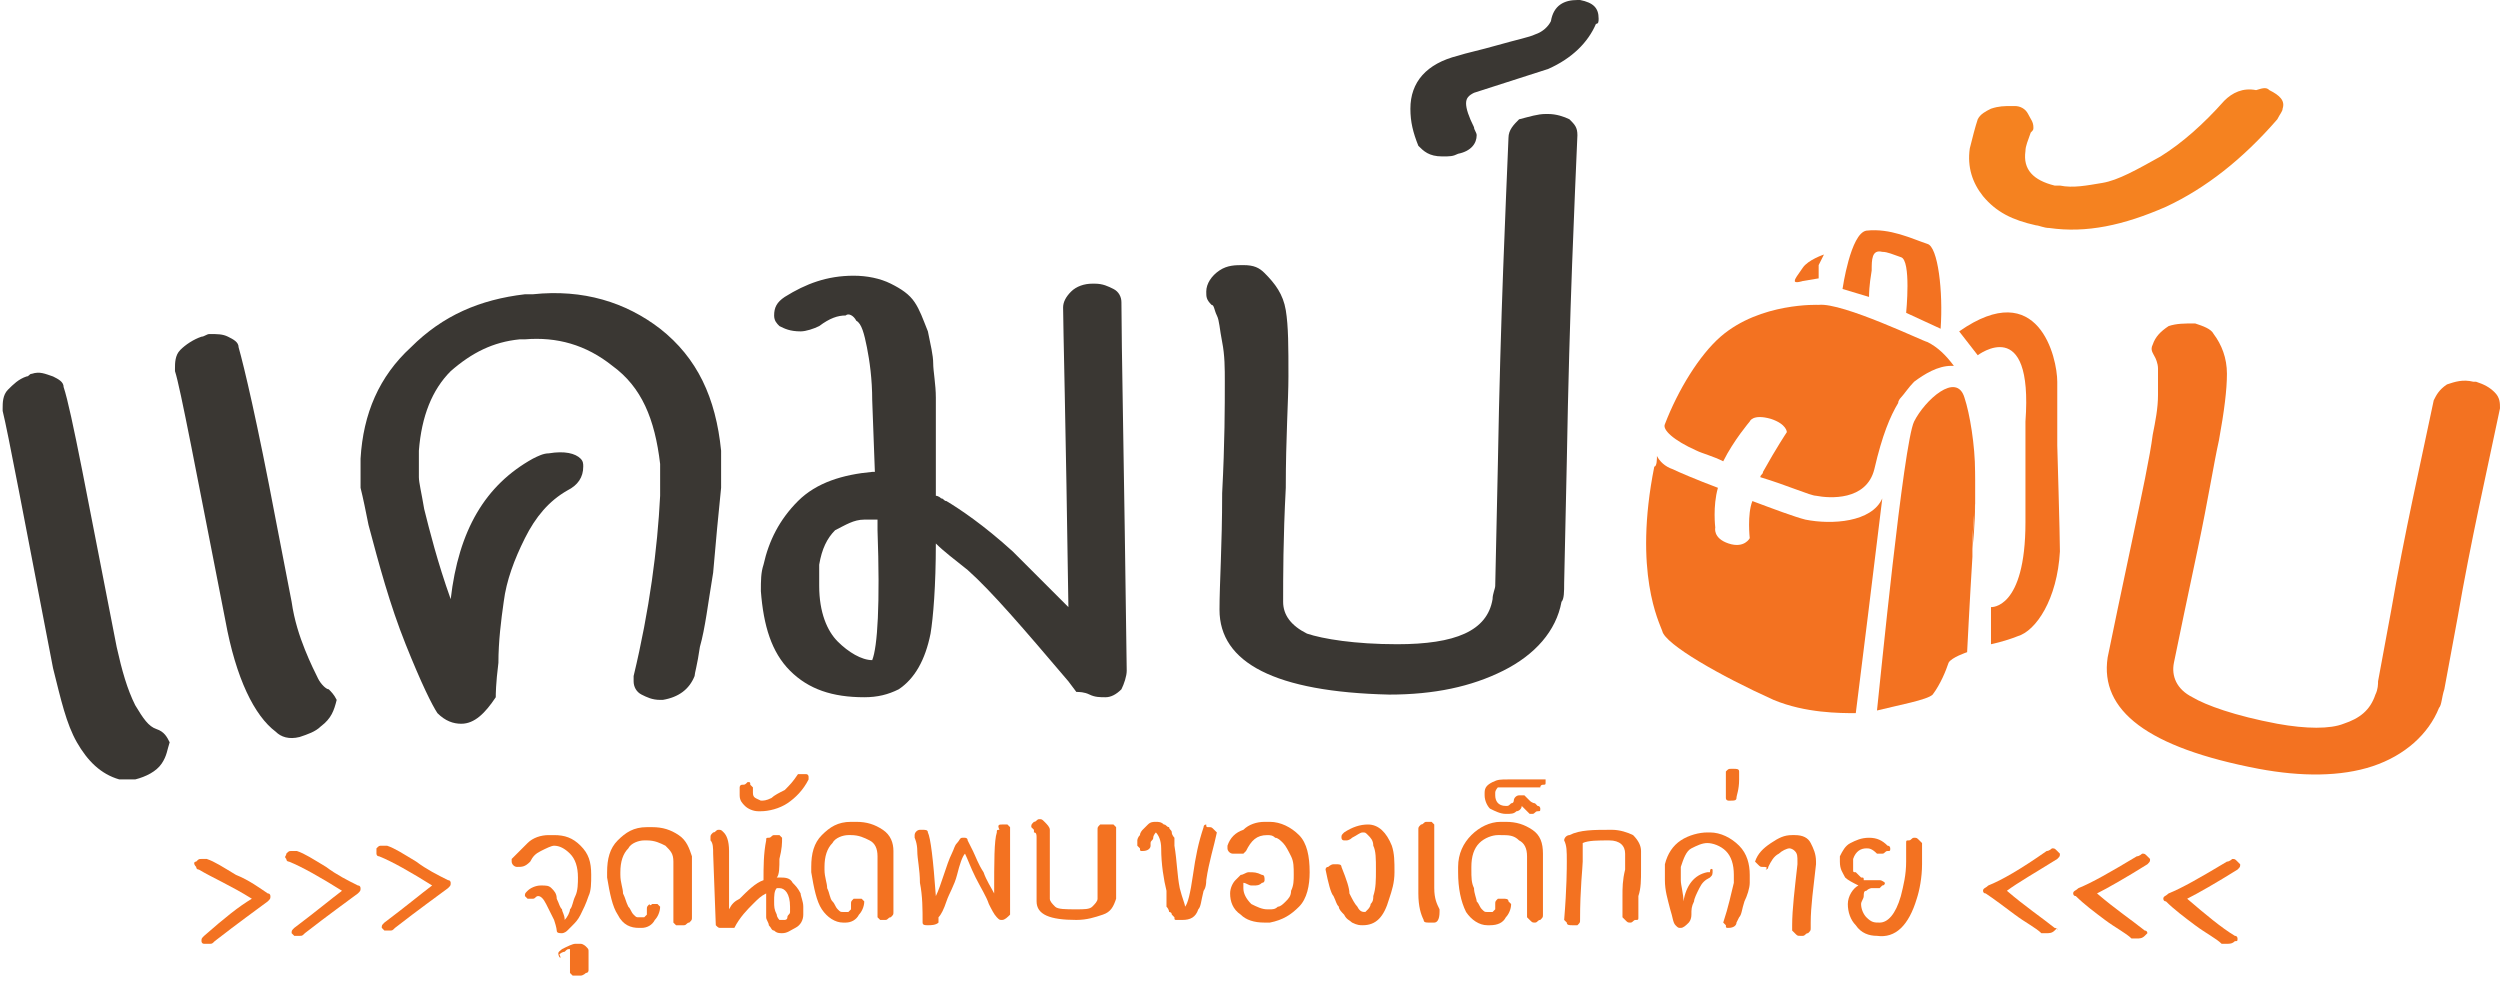 <?xml version="1.0" encoding="utf-8"?>
<!-- Generator: Adobe Illustrator 19.0.0, SVG Export Plug-In . SVG Version: 6.00 Build 0)  -->
<svg version="1.0" id="Layer_1" xmlns="http://www.w3.org/2000/svg" xmlns:xlink="http://www.w3.org/1999/xlink" x="0px" y="0px"
	 viewBox="0 0 94.3 37" style="enable-background:new 0 0 94.3 37;" xml:space="preserve">
<style type="text/css">
	.st0{fill:#3A3733;}
	.st1{fill:#F58220;}
	.st2{fill:#F37221;}
</style>
<g id="XMLID_2_">
	<g id="XMLID_379_">
		<path id="XMLID_401_" class="st0" d="M6.1,28.8c-0.2,0.3-0.6,0.5-1,0.6c-0.2,0-0.5,0-0.6,0c-0.7-0.2-1.2-0.7-1.6-1.4
			c-0.4-0.7-0.6-1.6-0.9-2.8c-1.1-5.7-1.7-8.9-1.9-9.7l0-0.1c0-0.2,0-0.5,0.2-0.7c0.2-0.2,0.4-0.4,0.7-0.5c0.1,0,0.1-0.1,0.2-0.1
			c0.3-0.1,0.5,0,0.8,0.1c0.2,0.1,0.4,0.2,0.4,0.4c0.3,0.9,0.9,4.2,2,9.8c0.2,0.9,0.4,1.6,0.7,2.2c0.3,0.5,0.5,0.8,0.8,0.9
			c0.3,0.1,0.4,0.3,0.5,0.5C6.3,28.3,6.3,28.5,6.1,28.8z M12.1,27.4c-0.2,0.2-0.5,0.3-0.8,0.4c-0.4,0.1-0.7,0-0.9-0.2
			c-0.8-0.6-1.5-2-1.9-4.2c-1.1-5.6-1.7-8.8-1.9-9.4l0-0.1c0-0.2,0-0.5,0.2-0.7C7,13,7.3,12.8,7.6,12.7c0.1,0,0.2-0.1,0.3-0.1
			c0.3,0,0.5,0,0.7,0.1c0.2,0.1,0.4,0.2,0.4,0.4c0.2,0.7,0.7,2.8,1.4,6.5l0.6,3.1c0.1,0.7,0.3,1.3,0.5,1.8c0.2,0.5,0.4,0.9,0.5,1.1
			c0.1,0.2,0.3,0.4,0.4,0.4c0.1,0.1,0.2,0.2,0.3,0.4C12.6,26.8,12.5,27.1,12.1,27.4z"/>
		<path id="XMLID_399_" class="st0" d="M21.9,17.3c0.1,0.1,0.1,0.2,0.1,0.3c0,0.4-0.2,0.7-0.6,0.9c-0.7,0.4-1.2,1-1.6,1.8
			c-0.4,0.8-0.7,1.6-0.8,2.4c-0.1,0.7-0.2,1.5-0.2,2.3c-0.1,0.8-0.1,1.2-0.1,1.3c-0.4,0.6-0.8,1-1.3,1c-0.3,0-0.6-0.1-0.9-0.4
			c-0.2-0.3-0.6-1.1-1.2-2.6c-0.6-1.5-1-3-1.4-4.5c-0.1-0.5-0.2-1-0.3-1.4c0-0.4,0-0.8,0-1.1c0.1-1.7,0.7-3.1,1.9-4.2
			c1.2-1.2,2.6-1.8,4.3-2l0.3,0c1.9-0.2,3.5,0.3,4.8,1.3c1.4,1.1,2.1,2.6,2.3,4.6c0,0.5,0,0.9,0,1.4c-0.1,1-0.2,2-0.3,3.2
			c-0.2,1.2-0.3,2.1-0.5,2.8c-0.1,0.7-0.2,1-0.2,1.1c-0.2,0.5-0.6,0.8-1.2,0.9l-0.1,0c-0.3,0-0.5-0.1-0.7-0.2
			c-0.2-0.1-0.3-0.3-0.3-0.5c0-0.1,0-0.2,0-0.2c0.6-2.5,0.9-4.8,1-6.8c0-0.6,0-1,0-1.2c-0.2-1.7-0.7-2.9-1.8-3.7
			c-1-0.8-2.1-1.1-3.3-1l-0.2,0c-1,0.1-1.8,0.5-2.6,1.2c-0.7,0.7-1.1,1.7-1.2,3c0,0.3,0,0.6,0,1c0,0.2,0.1,0.6,0.2,1.2
			c0.2,0.8,0.5,2,1,3.4c0.3-2.6,1.3-4.3,3.1-5.3c0.2-0.1,0.4-0.2,0.6-0.2C21.3,17,21.7,17.1,21.9,17.3z"/>
		<path id="XMLID_396_" class="st0" d="M40.3,25.7c-1.7-2-2.9-3.4-3.8-4.2c-0.5-0.4-0.9-0.7-1.2-1c0,1.6-0.1,2.8-0.2,3.4
			c-0.2,1-0.6,1.7-1.2,2.1c-0.4,0.2-0.8,0.3-1.3,0.3c-1.2,0-2.1-0.3-2.8-1c-0.7-0.7-1-1.7-1.1-3c0-0.4,0-0.7,0.1-1
			c0.2-0.9,0.6-1.7,1.3-2.4c0.7-0.7,1.7-1,2.8-1.1l0.1,0l-0.1-2.7c0-0.8-0.1-1.5-0.2-2c-0.1-0.5-0.2-0.9-0.4-1
			c-0.1-0.2-0.3-0.3-0.4-0.2c-0.3,0-0.6,0.1-1,0.4c-0.2,0.1-0.5,0.2-0.7,0.2c-0.4,0-0.6-0.1-0.8-0.2c-0.1-0.1-0.2-0.2-0.2-0.4
			c0-0.3,0.1-0.5,0.4-0.7c0.8-0.5,1.6-0.8,2.6-0.8c0.5,0,1,0.1,1.4,0.3c0.4,0.2,0.7,0.4,0.9,0.7c0.2,0.3,0.3,0.6,0.5,1.1
			c0.1,0.5,0.2,0.9,0.2,1.2c0,0.3,0.1,0.8,0.1,1.3v0.1c0,0.5,0,1.1,0,1.9c0,0.8,0,1.3,0,1.7c0,0,0.1,0,0.2,0.1
			c0.1,0,0.1,0.1,0.2,0.1c0.5,0.3,1.4,0.9,2.5,1.9c1.1,1.1,1.8,1.8,2.1,2.1c-0.1-7-0.2-10.7-0.2-11.3c0-0.2,0.1-0.4,0.3-0.6
			c0.2-0.2,0.5-0.3,0.8-0.3l0.1,0c0.3,0,0.5,0.1,0.7,0.2c0.2,0.1,0.3,0.3,0.3,0.5v0c0,1.5,0.1,6.1,0.2,13.9c0,0.2-0.1,0.5-0.2,0.7
			c-0.2,0.2-0.4,0.3-0.6,0.3c-0.2,0-0.4,0-0.6-0.1c-0.2-0.1-0.4-0.1-0.5-0.1L40.3,25.7z M33.1,19.6c-0.2,0-0.4,0-0.5,0
			c-0.4,0-0.7,0.2-1.1,0.4c-0.3,0.3-0.5,0.7-0.6,1.3c0,0.2,0,0.4,0,0.8c0,1,0.3,1.7,0.7,2.1c0.4,0.4,0.9,0.7,1.3,0.7
			c0.2-0.5,0.3-2.1,0.2-4.9L33.1,19.6z"/>
		<path id="XMLID_394_" class="st0" d="M58.3,4.3l0.1,0c0.3,0,0.6,0.1,0.8,0.2c0.2,0.2,0.3,0.3,0.3,0.6l0,0
			c-0.1,2.4-0.3,6.5-0.4,12.3l-0.1,4.6c0,0.3,0,0.6-0.1,0.7c-0.2,1.1-1,2-2.2,2.6c-1.2,0.6-2.6,0.9-4.3,0.9
			c-4.3-0.1-6.4-1.2-6.4-3.2c0-1,0.1-2.4,0.1-4.4c0.1-1.9,0.1-3.3,0.1-4.2c0-0.5,0-1-0.1-1.5c-0.1-0.5-0.1-0.8-0.2-1
			c-0.1-0.2-0.1-0.4-0.2-0.4c-0.2-0.2-0.2-0.3-0.2-0.5c0-0.3,0.2-0.6,0.5-0.8c0.3-0.2,0.6-0.2,0.9-0.2c0.4,0,0.6,0.1,0.8,0.3
			c0.4,0.4,0.7,0.8,0.8,1.4c0.1,0.6,0.1,1.4,0.1,2.5c0,0.9-0.1,2.3-0.1,4.2c-0.1,1.9-0.1,3.4-0.1,4.3c0,0.5,0.3,0.9,0.9,1.2
			c0.6,0.2,1.8,0.4,3.4,0.4c2.2,0,3.4-0.5,3.6-1.7c0-0.2,0.1-0.4,0.1-0.5l0.1-4.6c0.1-5.7,0.3-9.8,0.4-12.3c0-0.3,0.2-0.5,0.4-0.7
			C57.7,4.4,58,4.3,58.3,4.3z"/>
		<path id="XMLID_392_" class="st0" d="M55,5.8c-0.2,0.1-0.3,0.1-0.6,0.1c-0.5,0-0.7-0.2-0.9-0.4c-0.2-0.5-0.3-0.9-0.3-1.4
			c0-1,0.6-1.7,1.8-2c0.3-0.1,0.8-0.2,1.5-0.4c0.7-0.2,1.2-0.3,1.4-0.4c0.3-0.1,0.5-0.3,0.6-0.5C58.6,0.2,59,0,59.5,0l0.1,0
			c0.5,0.1,0.7,0.3,0.7,0.7c0,0.1,0,0.2-0.1,0.2c-0.3,0.7-0.9,1.3-1.8,1.7l-2.8,0.9c-0.2,0.1-0.3,0.2-0.3,0.4c0,0.2,0.1,0.5,0.3,0.9
			c0,0.1,0.1,0.2,0.1,0.3C55.7,5.4,55.5,5.7,55,5.8z"/>
		<path id="XMLID_390_" class="st1" d="M85.6,3.4c0.4,0.2,0.6,0.4,0.5,0.7c0,0.1-0.1,0.2-0.2,0.4c-1.3,1.5-2.7,2.6-4.2,3.3
			c-1.6,0.7-3,1-4.4,0.8c-0.2,0-0.4-0.1-0.5-0.1c-0.9-0.2-1.5-0.5-2-1.1c-0.4-0.5-0.6-1.1-0.5-1.8c0.1-0.4,0.2-0.8,0.3-1.1
			c0.1-0.2,0.3-0.3,0.5-0.4c0.3-0.1,0.5-0.1,0.8-0.1l0.1,0c0.2,0,0.4,0.1,0.5,0.3c0.1,0.2,0.2,0.3,0.2,0.5c0,0.1,0,0.1-0.1,0.2
			c-0.1,0.3-0.2,0.5-0.2,0.7c-0.1,0.7,0.3,1.1,1.1,1.3l0.2,0c0.5,0.1,1,0,1.6-0.1c0.6-0.1,1.3-0.5,2.2-1c0.8-0.5,1.6-1.2,2.4-2.1
			c0.3-0.3,0.7-0.5,1.2-0.4C85.4,3.3,85.5,3.3,85.6,3.4z"/>
		<path id="XMLID_388_" class="st2" d="M93.3,14.4l0.1,0c0.3,0.1,0.5,0.2,0.7,0.4c0.2,0.2,0.2,0.4,0.2,0.6l0,0
			c-0.5,2.4-1.1,5-1.6,7.9L92.2,26c-0.1,0.3-0.1,0.6-0.2,0.7c-0.4,1-1.3,1.8-2.5,2.2c-1.2,0.4-2.7,0.4-4.3,0.1
			c-4.2-0.8-6-2.2-5.7-4.2c0.2-1,0.5-2.4,0.9-4.3c0.4-1.9,0.7-3.3,0.8-4.1c0.1-0.5,0.2-1,0.2-1.5c0-0.5,0-0.8,0-1
			c0-0.2-0.1-0.4-0.1-0.4c-0.1-0.2-0.2-0.3-0.1-0.5c0.1-0.3,0.3-0.5,0.6-0.7c0.3-0.1,0.6-0.1,1-0.1c0.3,0.1,0.6,0.2,0.7,0.4
			c0.3,0.4,0.5,0.9,0.5,1.5c0,0.6-0.1,1.4-0.3,2.5c-0.2,0.9-0.4,2.2-0.8,4.1c-0.4,1.9-0.7,3.3-0.9,4.3c-0.1,0.5,0.1,1,0.7,1.3
			c0.5,0.3,1.6,0.7,3.2,1c1.1,0.2,2,0.2,2.5,0c0.6-0.2,1-0.5,1.2-1.1c0.1-0.2,0.1-0.4,0.1-0.5l0.5-2.7c0.5-2.9,1.1-5.5,1.6-7.9
			c0.1-0.2,0.2-0.4,0.5-0.6C92.6,14.4,92.9,14.3,93.3,14.4z"/>
		<g id="XMLID_380_">
			<path id="XMLID_387_" class="st2" d="M74.4,20.7c0-0.5,0.1-1.7,0.1-2.9c0,0.5,0,0.9,0,1.2C74.5,19.1,74.5,19.8,74.4,20.7z"/>
			<path id="XMLID_386_" class="st2" d="M70.6,10.2c0-0.4,0-0.8,0.4-0.7c0.2,0,0.4,0.1,0.7,0.2c0.4,0.1,0.2,2.1,0.2,2.1l1.3,0.6
				c0.1-1.4-0.1-3.1-0.5-3.2c-0.6-0.2-1.4-0.6-2.3-0.5c-0.6,0.1-0.9,2.2-0.9,2.2l1,0.3C70.5,11.1,70.5,10.8,70.6,10.2z"/>
			<path id="XMLID_385_" class="st2" d="M64,17c0.2,0.1,0.6,0.2,1,0.4c0.4-0.8,1-1.5,1-1.5s0.1-0.3,0.8-0.1c0.6,0.2,0.6,0.5,0.6,0.5
				s-0.4,0.6-0.9,1.5c0,0.1-0.1,0.1-0.1,0.2c1,0.3,1.9,0.7,2.1,0.7c0.5,0.1,1.9,0.2,2.2-1c0.3-1.3,0.6-2,0.9-2.5
				c0-0.1,0.1-0.2,0.1-0.2c0.1-0.1,0.3-0.4,0.5-0.6l0,0c0,0,0,0,0,0c0.4-0.3,0.9-0.6,1.4-0.6c0,0,0.1,0,0.1,0
				c-0.3-0.4-0.6-0.7-1-0.9c-0.1,0-3.2-1.5-4.1-1.4c0,0-0.1,0-0.1,0c0,0,0.1,0,0.1,0s-2.2-0.1-3.7,1.2c-0.8,0.7-1.6,2-2.1,3.3
				C62.7,16.2,63.1,16.6,64,17z"/>
			<path id="XMLID_384_" class="st2" d="M68.1,19.6c-0.4-0.1-1.2-0.4-2-0.7c-0.2,0.5-0.1,1.4-0.1,1.4s-0.2,0.4-0.8,0.2
				c-0.6-0.2-0.5-0.6-0.5-0.6s-0.1-0.8,0.1-1.5c-0.8-0.3-1.5-0.6-1.7-0.7c-0.3-0.1-0.5-0.3-0.6-0.5c0,0.1,0,0.4-0.1,0.4
				c-0.8,4,0.2,5.9,0.3,6.2c0.1,0.5,2.2,1.7,4.2,2.6c1.2,0.5,2.5,0.5,3.1,0.5h0c0.2-1.6,0.7-5.6,1-8.1
				C70.6,19.7,69.1,19.8,68.1,19.6z"/>
			<path id="XMLID_383_" class="st2" d="M74.4,20.7c0-0.9,0.1-1.6,0.1-1.7c0-0.2,0-0.7,0-1.2c0-1-0.2-2.2-0.4-2.8
				c-0.3-1-1.5,0.1-1.9,0.9c-0.4,0.8-1.3,10-1.4,10.9c0.8-0.2,1.9-0.4,2.1-0.6c0.3-0.4,0.5-0.9,0.6-1.2c0.1-0.2,0.7-0.4,0.7-0.4
				s0.1-2,0.2-3.6l0,0C74.4,21,74.4,20.9,74.4,20.7z"/>
			<path id="XMLID_382_" class="st2" d="M77.6,16.8c0,0,0-2,0-2.4c0-0.9-0.7-4-3.7-1.9l0.7,0.9c0,0,2.1-1.6,1.8,2.5
				c0,0.4,0,0.8,0,3.8c0,3.3-1.3,3.2-1.3,3.2l0,1.4c0,0,0.5-0.1,1-0.3c0.7-0.2,1.5-1.4,1.6-3.2C77.7,20.2,77.6,16.8,77.6,16.8z"/>
			<path id="XMLID_381_" class="st2" d="M68,10.6l0.6-0.1l0-0.5l0.2-0.4c0,0-0.6,0.2-0.8,0.5c-0.2,0.3-0.3,0.4-0.3,0.5
				C67.7,10.7,68,10.6,68,10.6z"/>
		</g>
	</g>
	<g id="XMLID_3_">
		<path id="XMLID_377_" class="st2" d="M7.4,32.5c0.1-0.1,0.1-0.1,0.2-0.1c0.1,0,0.1,0,0.2,0c0.3,0.1,0.6,0.3,1.1,0.6
			c0.5,0.2,0.9,0.5,1.2,0.7c0.1,0,0.1,0.1,0.1,0.1c0,0.1,0,0.1-0.1,0.2c-0.4,0.3-1.1,0.8-2,1.5c-0.1,0.1-0.1,0.1-0.2,0.1
			c-0.1,0-0.1,0-0.2,0c-0.1,0-0.1-0.1-0.1-0.1c0-0.1,0-0.1,0.1-0.2c0.8-0.7,1.3-1.1,1.8-1.4c-0.8-0.5-1.5-0.8-2-1.1
			c-0.1,0-0.1-0.1-0.1-0.1C7.3,32.6,7.3,32.5,7.4,32.5z"/>
		<path id="XMLID_375_" class="st2" d="M10.8,32.2c0.1-0.1,0.1-0.1,0.2-0.1c0.1,0,0.1,0,0.2,0c0.3,0.1,0.6,0.3,1.1,0.6
			c0.4,0.3,0.8,0.5,1.2,0.7c0.1,0,0.1,0.1,0.1,0.1c0,0.1,0,0.1-0.1,0.2c-0.4,0.3-1.1,0.8-2,1.5c-0.1,0.1-0.1,0.1-0.2,0.1
			c-0.1,0-0.1,0-0.2,0c0,0-0.1-0.1-0.1-0.1c0-0.1,0-0.1,0.1-0.2c0.8-0.6,1.4-1.1,1.8-1.4c-0.8-0.5-1.5-0.9-2-1.1
			c-0.1,0-0.1-0.1-0.1-0.1C10.7,32.3,10.8,32.3,10.8,32.2z"/>
		<path id="XMLID_373_" class="st2" d="M14.2,32c0.1-0.1,0.1-0.1,0.2-0.1c0.1,0,0.1,0,0.2,0c0.3,0.1,0.6,0.3,1.1,0.6
			c0.4,0.3,0.8,0.5,1.2,0.7c0.1,0,0.1,0.1,0.1,0.1c0,0.1,0,0.1-0.1,0.2c-0.4,0.3-1.1,0.8-2,1.5c-0.1,0.1-0.1,0.1-0.2,0.1
			c-0.1,0-0.1,0-0.2,0c0,0-0.1-0.1-0.1-0.1c0-0.1,0-0.1,0.1-0.2c0.8-0.6,1.4-1.1,1.8-1.4c-0.8-0.5-1.5-0.9-2-1.1
			c-0.1,0-0.1-0.1-0.1-0.1C14.2,32.1,14.2,32,14.2,32z"/>
		<path id="XMLID_371_" class="st2" d="M19.5,32.7c-0.1,0-0.2-0.1-0.2-0.2c0,0,0-0.1,0-0.1c0.2-0.2,0.4-0.4,0.6-0.6
			c0.2-0.2,0.5-0.3,0.8-0.3c0.1,0,0.2,0,0.2,0c0.4,0,0.7,0.1,1,0.4c0.3,0.3,0.4,0.6,0.4,1.1c0,0.3,0,0.6-0.1,0.8
			c-0.1,0.3-0.2,0.5-0.3,0.7c-0.1,0.2-0.2,0.3-0.3,0.4c-0.1,0.1-0.2,0.2-0.2,0.2c-0.1,0.1-0.2,0.1-0.2,0.1c-0.1,0-0.2,0-0.2-0.1
			c0,0,0-0.1-0.1-0.4c-0.1-0.2-0.2-0.4-0.3-0.6c-0.1-0.2-0.2-0.3-0.3-0.3l0,0c-0.1,0-0.1,0.1-0.2,0.1c-0.1,0-0.1,0-0.2,0
			c0,0-0.1-0.1-0.1-0.1c0-0.1,0-0.1,0.1-0.2c0.1-0.1,0.3-0.2,0.5-0.2h0c0.2,0,0.3,0,0.4,0.1c0.1,0.1,0.2,0.2,0.2,0.4
			c0.1,0.2,0.1,0.3,0.2,0.4c0,0.1,0.1,0.2,0.1,0.4c0.1-0.1,0.2-0.3,0.2-0.4c0.1-0.1,0.1-0.3,0.2-0.5c0.1-0.2,0.1-0.5,0.1-0.7
			c0-0.4-0.1-0.7-0.3-0.9c-0.2-0.2-0.4-0.3-0.6-0.3c0,0,0,0,0,0c0,0,0,0,0,0c-0.1,0-0.3,0.1-0.5,0.2c-0.2,0.1-0.3,0.2-0.4,0.4
			C19.8,32.7,19.7,32.7,19.5,32.7C19.5,32.7,19.5,32.7,19.5,32.7z"/>
		<path id="XMLID_369_" class="st2" d="M21.1,36.1C21.1,36.1,21,36,21.1,36.1c-0.1-0.2,0-0.2,0.1-0.3c0.2-0.1,0.4-0.2,0.5-0.2
			c0.1,0,0.1,0,0.2,0c0.1,0,0.2,0.1,0.2,0.1c0.1,0.1,0.1,0.1,0.1,0.2c0,0.1,0,0.2,0,0.3c0,0.1,0,0.2,0,0.2c0,0.1,0,0.2,0,0.2v0
			c0,0,0,0.1-0.1,0.1c0,0-0.1,0.1-0.2,0.1c0,0,0,0-0.1,0c-0.1,0-0.1,0-0.2,0c0,0-0.1-0.1-0.1-0.1c0-0.1,0-0.2,0-0.4l0-0.4
			c0,0,0-0.1,0-0.1c-0.1,0-0.1,0-0.2,0.1c0,0-0.1,0-0.2,0.1C21.2,36.2,21.1,36.1,21.1,36.1z"/>
		<path id="XMLID_367_" class="st2" d="M24.6,34.1L24.6,34.1c0.1,0,0.2,0,0.2,0c0,0,0.1,0.1,0.1,0.1c0,0.2-0.1,0.4-0.2,0.5
			c-0.1,0.2-0.3,0.3-0.5,0.3c-0.1,0-0.1,0-0.1,0c-0.3,0-0.6-0.1-0.8-0.5c-0.2-0.3-0.3-0.8-0.4-1.4c0,0,0,0,0-0.1c0,0,0-0.1,0-0.1
			c0-0.5,0.1-0.9,0.4-1.2c0.3-0.3,0.6-0.5,1.1-0.5c0.1,0,0.2,0,0.2,0c0.4,0,0.7,0.1,1,0.3c0.3,0.2,0.4,0.5,0.5,0.8v0
			c0,0.4,0,0.7,0,1.2c0,0.4,0,0.7,0,0.8c0,0.1,0,0.2,0,0.3v0c0,0.1,0,0.1-0.1,0.2c-0.1,0-0.1,0.1-0.2,0.1h-0.1c-0.1,0-0.1,0-0.2,0
			c0,0-0.1-0.1-0.1-0.1c0-0.1,0-0.2,0-0.3c0-0.1,0-0.4,0-0.8c0-0.4,0-0.8,0-1.2v0c0-0.3-0.1-0.4-0.3-0.6c-0.2-0.1-0.4-0.2-0.7-0.2
			c0,0-0.1,0-0.1,0c-0.2,0-0.5,0.1-0.6,0.3c-0.2,0.2-0.3,0.5-0.3,0.9l0,0.1c0,0.3,0.1,0.5,0.1,0.7c0.1,0.2,0.1,0.3,0.2,0.5
			c0.1,0.1,0.1,0.2,0.2,0.3c0.1,0.1,0.1,0.1,0.2,0.1c0,0,0.1,0,0.1,0c0,0,0,0,0.1,0c0,0,0.1-0.1,0.1-0.1c0-0.1,0-0.1,0-0.2
			c0-0.1,0-0.1,0.1-0.2C24.5,34.2,24.6,34.1,24.6,34.1z"/>
		<path id="XMLID_364_" class="st2" d="M27,34.9l-0.1-2.7c0-0.2,0-0.4-0.1-0.5c0,0,0-0.1,0-0.1c0-0.1,0-0.1,0.1-0.2
			c0.1,0,0.1-0.1,0.2-0.1c0.1,0,0.1,0,0.2,0.1c0.1,0.1,0.2,0.3,0.2,0.7c0,0.4,0,0.8,0,1.3c0,0.5,0,0.8,0,0.9
			c0.1-0.2,0.2-0.3,0.4-0.4c0.3-0.3,0.6-0.6,0.9-0.7c0-0.5,0-1,0.1-1.5c0-0.1,0-0.1,0.1-0.1c0.1,0,0.1-0.1,0.2-0.1h0
			c0.1,0,0.1,0,0.2,0c0,0,0.1,0.1,0.1,0.1v0c0,0.2,0,0.4-0.1,0.8c0,0.3,0,0.6-0.1,0.7h0.1c0.2,0,0.4,0,0.5,0.2
			c0.1,0.1,0.2,0.2,0.3,0.4c0,0.1,0.1,0.3,0.1,0.5c0,0.1,0,0.2,0,0.3c0,0.2-0.1,0.4-0.3,0.5c-0.2,0.1-0.3,0.2-0.5,0.2
			c-0.1,0-0.2,0-0.3-0.1c-0.1,0-0.1-0.1-0.2-0.2c0-0.1-0.1-0.2-0.1-0.3c0-0.1,0-0.2,0-0.4c0-0.2,0-0.4,0-0.5
			c-0.2,0.1-0.3,0.2-0.5,0.4c-0.2,0.2-0.5,0.5-0.7,0.9C27.5,35,27.4,35,27.3,35c0,0-0.1,0-0.1,0C27.1,35,27.1,35,27,34.9L27,34.9z
			 M29.2,34c0,0.2,0,0.3,0.1,0.5c0,0.1,0.1,0.2,0.1,0.2c0,0,0,0,0.1,0c0,0,0.1,0,0.1,0c0,0,0.1,0,0.1-0.1c0-0.1,0.1-0.1,0.1-0.2
			c0-0.1,0-0.1,0-0.2c0-0.5-0.2-0.7-0.4-0.7h-0.1C29.2,33.6,29.2,33.8,29.2,34z"/>
		<path id="XMLID_362_" class="st2" d="M30.4,29.2c0.1,0,0.1,0.1,0.1,0.1c0,0,0,0.1,0,0.1c-0.2,0.4-0.5,0.7-0.8,0.9
			c-0.3,0.2-0.7,0.3-1,0.3c0,0-0.1,0-0.1,0c-0.2,0-0.4-0.1-0.5-0.2c-0.1-0.1-0.2-0.2-0.2-0.4c0-0.1,0-0.2,0-0.3c0,0,0-0.1,0.1-0.1
			c0.1,0,0.1,0,0.2-0.1l0,0c0.1,0,0.1,0,0.1,0.1c0,0,0.1,0.1,0.1,0.1c0,0,0,0,0,0c0,0.1,0,0.1,0,0.2c0,0.2,0.1,0.2,0.3,0.3h0
			c0.1,0,0.2,0,0.4-0.1c0.1-0.1,0.3-0.2,0.5-0.3c0.2-0.2,0.3-0.3,0.5-0.6C30.1,29.2,30.2,29.2,30.4,29.2
			C30.4,29.2,30.4,29.2,30.4,29.2z"/>
		<path id="XMLID_360_" class="st2" d="M32.3,33.9L32.3,33.9c0.1,0,0.2,0,0.2,0c0,0,0.1,0.1,0.1,0.1c0,0.2-0.1,0.4-0.2,0.5
			c-0.1,0.2-0.3,0.3-0.5,0.3c-0.1,0-0.1,0-0.1,0c-0.3,0-0.6-0.2-0.8-0.5c-0.2-0.3-0.3-0.8-0.4-1.4c0,0,0,0,0-0.1c0,0,0-0.1,0-0.1
			c0-0.5,0.1-0.9,0.4-1.2c0.3-0.3,0.6-0.5,1.1-0.5c0.1,0,0.1,0,0.2,0c0.4,0,0.7,0.1,1,0.3c0.3,0.2,0.4,0.5,0.4,0.8v0
			c0,0.4,0,0.7,0,1.2c0,0.4,0,0.7,0,0.8c0,0.1,0,0.3,0,0.3v0c0,0.1,0,0.1-0.1,0.2c-0.1,0-0.1,0.1-0.2,0.1h0c-0.1,0-0.1,0-0.2,0
			c0,0-0.1-0.1-0.1-0.1c0-0.1,0-0.2,0-0.3c0-0.1,0-0.4,0-0.8c0-0.4,0-0.8,0-1.2l0,0c0-0.3-0.1-0.5-0.3-0.6c-0.2-0.1-0.4-0.2-0.7-0.2
			c0,0-0.1,0-0.1,0c-0.2,0-0.5,0.1-0.6,0.3c-0.2,0.2-0.3,0.5-0.3,0.9l0,0.1c0,0.3,0.1,0.5,0.1,0.7c0.1,0.2,0.1,0.4,0.2,0.5
			c0.1,0.1,0.1,0.2,0.2,0.3c0.1,0.1,0.1,0.1,0.2,0.1c0,0,0.1,0,0.1,0c0,0,0,0,0.1,0c0,0,0.1-0.1,0.1-0.1c0-0.1,0-0.1,0-0.2
			c0-0.1,0-0.1,0.1-0.2C32.2,33.9,32.2,33.9,32.3,33.9z"/>
		<path id="XMLID_358_" class="st2" d="M37.8,31.1L37.8,31.1c0.1,0,0.1,0,0.2,0c0,0,0.1,0.1,0.1,0.1v0c0,0.3,0,0.7,0,1.3
			c0,0.5,0,1,0,1.4c0,0.4,0,0.6,0,0.6c-0.1,0.1-0.2,0.2-0.3,0.2c-0.1,0-0.1,0-0.2-0.1c-0.1-0.1-0.2-0.3-0.3-0.5
			c-0.1-0.3-0.3-0.6-0.5-1c-0.2-0.4-0.3-0.7-0.4-0.9c-0.1,0.1-0.2,0.4-0.3,0.8c-0.1,0.4-0.3,0.7-0.4,1c-0.1,0.3-0.2,0.5-0.3,0.6
			c0,0,0,0,0,0.1c0,0,0,0,0,0.1c-0.1,0.1-0.3,0.1-0.4,0.1c-0.1,0-0.2,0-0.2-0.1c0-0.5,0-1-0.1-1.5c0-0.5-0.1-0.9-0.1-1.2
			c0-0.3-0.1-0.5-0.1-0.5c0,0,0,0,0-0.1c0-0.1,0.1-0.2,0.2-0.2c0,0,0.1,0,0.1,0c0.1,0,0.2,0,0.2,0.1c0.1,0.2,0.2,1,0.3,2.4
			c0.1-0.2,0.2-0.5,0.3-0.8c0.1-0.3,0.2-0.6,0.3-0.8c0.1-0.2,0.1-0.3,0.2-0.4c0.1-0.1,0.1-0.2,0.2-0.2c0,0,0.1,0,0.1,0
			c0,0,0.1,0,0.1,0.1l0,0c0,0,0.1,0.2,0.2,0.4c0.1,0.2,0.2,0.5,0.4,0.8c0.1,0.3,0.3,0.6,0.4,0.8c0-1.2,0-2,0.1-2.3
			c0-0.1,0-0.1,0.1-0.1C37.6,31.1,37.7,31.1,37.8,31.1z"/>
		<path id="XMLID_356_" class="st2" d="M41.8,31.1L41.8,31.1c0.1,0,0.2,0,0.2,0c0,0,0.1,0.1,0.1,0.1v0c0,0.6,0,1.2,0,1.9l0,0.6
			c0,0.1,0,0.1,0,0.2c-0.1,0.3-0.2,0.5-0.5,0.6c-0.3,0.1-0.6,0.2-1,0.2c-1,0-1.5-0.2-1.5-0.7c0-0.2,0-0.6,0-1c0-0.5,0-0.8,0-1
			c0-0.1,0-0.2,0-0.4c0-0.1,0-0.2-0.1-0.2c0-0.1,0-0.1,0-0.1c0,0-0.1-0.1-0.1-0.1c0-0.1,0-0.1,0.1-0.2c0.1,0,0.1-0.1,0.2-0.1
			c0.1,0,0.1,0,0.2,0.1c0.1,0.1,0.2,0.2,0.2,0.3c0,0.1,0,0.3,0,0.6c0,0.2,0,0.5,0,1c0,0.5,0,0.8,0,1c0,0.1,0.1,0.2,0.2,0.3
			c0.1,0.1,0.4,0.1,0.8,0.1c0.3,0,0.5,0,0.6-0.1c0.1-0.1,0.2-0.2,0.2-0.3c0,0,0-0.1,0-0.1l0-0.6c0-0.7,0-1.3,0-1.9
			c0-0.1,0-0.1,0.1-0.2C41.6,31.1,41.7,31.1,41.8,31.1z"/>
		<path id="XMLID_354_" class="st2" d="M45.6,31.2c0.1,0,0.1,0,0.2,0.1c0,0,0.1,0.1,0.1,0.1c0,0,0,0,0,0c-0.1,0.5-0.3,1.1-0.4,1.8
			c0,0.3-0.1,0.4-0.1,0.4c-0.1,0.4-0.1,0.6-0.2,0.7c-0.1,0.3-0.3,0.4-0.6,0.4c-0.1,0-0.1,0-0.2,0c-0.1,0-0.1,0-0.1-0.1
			c0,0-0.1-0.1-0.1-0.1c0-0.1-0.1-0.1-0.1-0.1c0,0,0-0.1-0.1-0.2c0-0.1,0-0.1,0-0.2c0,0,0-0.1,0-0.2c0-0.1,0-0.2,0-0.2
			c-0.1-0.4-0.2-1-0.2-1.6c0-0.3-0.1-0.5-0.2-0.6c0,0-0.1,0.1-0.1,0.2c0,0.1-0.1,0.1-0.1,0.2l0,0.1c0,0.1-0.1,0.2-0.3,0.2h0
			c-0.1,0-0.1,0-0.1-0.1c0,0-0.1-0.1-0.1-0.1c0,0,0,0,0-0.1c0,0,0,0,0-0.1c0,0,0-0.1,0.1-0.2c0-0.1,0.1-0.2,0.1-0.2
			c0.1-0.1,0.1-0.1,0.2-0.2c0.1-0.1,0.2-0.1,0.3-0.1c0.1,0,0.2,0,0.3,0.1c0.1,0,0.1,0.1,0.2,0.1c0,0.1,0.1,0.1,0.1,0.2
			c0,0.1,0.1,0.2,0.1,0.2c0,0.1,0,0.1,0,0.3c0.1,0.6,0.1,1.1,0.2,1.6c0.1,0.4,0.2,0.6,0.2,0.7c0.1-0.1,0.2-0.5,0.3-1.2
			c0.1-0.7,0.2-1.2,0.4-1.8c0-0.1,0.1-0.1,0.1-0.1C45.5,31.2,45.5,31.2,45.6,31.2L45.6,31.2z"/>
		<path id="XMLID_352_" class="st2" d="M46.5,32.2c-0.1,0-0.2-0.1-0.2-0.2c0,0,0,0,0-0.1c0.1-0.3,0.3-0.5,0.6-0.6
			c0.2-0.2,0.5-0.3,0.8-0.3c0.1,0,0.1,0,0.2,0c0.4,0,0.8,0.2,1.1,0.5c0.3,0.3,0.4,0.8,0.4,1.4c0,0.5-0.1,1-0.4,1.3
			c-0.3,0.3-0.6,0.5-1.1,0.6c-0.1,0-0.2,0-0.2,0c-0.4,0-0.7-0.1-0.9-0.3c-0.3-0.2-0.4-0.5-0.4-0.8c0-0.2,0.1-0.4,0.2-0.5
			c0.1-0.1,0.1-0.1,0.2-0.2c0.1,0,0.2-0.1,0.3-0.1c0.2,0,0.3,0,0.5,0.1c0.1,0,0.1,0.1,0.1,0.2c0,0,0,0.1-0.1,0.1
			c-0.1,0.1-0.2,0.1-0.3,0.1c-0.1,0-0.1,0-0.1,0c-0.1,0-0.2-0.1-0.3-0.1h0c0,0,0,0,0,0c0,0,0,0,0,0.1c0,0,0,0.1,0,0.1
			c0,0.2,0.1,0.4,0.3,0.6c0.2,0.1,0.4,0.2,0.6,0.2c0,0,0.1,0,0.1,0c0.1,0,0.2,0,0.3-0.1c0.1,0,0.2-0.1,0.3-0.2
			c0.1-0.1,0.2-0.2,0.2-0.4c0.1-0.2,0.1-0.4,0.1-0.6c0-0.3,0-0.5-0.1-0.7c-0.1-0.2-0.2-0.4-0.3-0.5c-0.1-0.1-0.2-0.2-0.3-0.2
			c-0.1-0.1-0.2-0.1-0.3-0.1c0,0,0,0,0,0c0,0,0,0,0,0c-0.4,0-0.6,0.2-0.8,0.6c0,0-0.1,0.1-0.1,0.1C46.7,32.2,46.7,32.2,46.5,32.2
			C46.6,32.2,46.5,32.2,46.5,32.2z"/>
		<path id="XMLID_350_" class="st2" d="M50.7,31.7c-0.1,0-0.1-0.1-0.1-0.1c0-0.1,0-0.1,0.1-0.2c0.3-0.2,0.6-0.3,0.9-0.3
			c0.4,0,0.7,0.3,0.9,0.8c0.1,0.3,0.1,0.6,0.1,1c0,0.4-0.1,0.7-0.2,1c-0.2,0.7-0.5,1-1,1c-0.1,0-0.2,0-0.4-0.1
			c-0.1-0.1-0.2-0.1-0.3-0.3c-0.1-0.1-0.2-0.2-0.2-0.3c-0.1-0.1-0.1-0.2-0.2-0.4c-0.1-0.1-0.2-0.5-0.3-1c0,0,0,0,0,0
			c0,0,0-0.1,0.1-0.1c0,0,0.1-0.1,0.2-0.1c0,0,0.1,0,0.1,0c0.1,0,0.2,0,0.2,0.1c0.2,0.5,0.3,0.8,0.3,1c0.1,0.2,0.2,0.4,0.3,0.5
			c0.1,0.2,0.2,0.2,0.3,0.2c0,0,0,0,0.1-0.1c0,0,0.1-0.1,0.1-0.2c0.1-0.1,0.1-0.2,0.1-0.3c0.1-0.3,0.1-0.6,0.1-1
			c0-0.4,0-0.7-0.1-0.9c0-0.2-0.1-0.3-0.2-0.4c-0.1-0.1-0.1-0.1-0.2-0.1c-0.1,0-0.2,0.1-0.4,0.2c-0.1,0.1-0.2,0.1-0.2,0.1
			C50.8,31.7,50.7,31.7,50.7,31.7z"/>
		<path id="XMLID_348_" class="st2" d="M54.1,34.8c-0.1,0-0.1,0-0.2,0c-0.1,0-0.2,0-0.2-0.1c-0.1-0.2-0.2-0.5-0.2-1
			c0-1.5,0-2.3,0-2.4v0c0-0.1,0-0.1,0.1-0.2c0.1,0,0.1-0.1,0.2-0.1c0,0,0,0,0,0c0,0,0,0,0,0c0.1,0,0.1,0,0.2,0c0,0,0.1,0.1,0.1,0.1
			c0,0.1,0,0.9,0,2.4c0,0.4,0.1,0.6,0.2,0.8c0,0,0,0.1,0,0.1C54.3,34.7,54.2,34.8,54.1,34.8z"/>
		<path id="XMLID_346_" class="st2" d="M56.7,33.9L56.7,33.9c0.1,0,0.2,0,0.2,0.1c0,0,0.1,0.1,0.1,0.1c0,0.2-0.1,0.4-0.2,0.5
			c-0.1,0.2-0.3,0.3-0.6,0.3c-0.1,0-0.1,0-0.1,0c-0.3,0-0.6-0.2-0.8-0.5C55.1,34,55,33.5,55,32.9c0,0,0,0,0-0.1s0-0.1,0-0.1
			c0-0.5,0.2-0.9,0.5-1.2c0.3-0.3,0.7-0.5,1.1-0.5c0.1,0,0.1,0,0.2,0c0.4,0,0.7,0.1,1,0.3c0.3,0.2,0.4,0.5,0.4,0.9v0
			c0,0.4,0,0.7,0,1.2c0,0.4,0,0.7,0,0.8c0,0.1,0,0.2,0,0.3v0c0,0.1,0,0.1-0.1,0.2c-0.1,0-0.1,0.1-0.2,0.1l0,0c-0.1,0-0.1,0-0.2-0.1
			c0,0-0.1-0.1-0.1-0.1c0-0.1,0-0.2,0-0.3c0-0.1,0-0.4,0-0.8c0-0.4,0-0.8,0-1.2v0c0-0.3-0.1-0.5-0.3-0.6c-0.2-0.2-0.4-0.2-0.7-0.2
			c0,0-0.1,0-0.1,0c-0.2,0-0.5,0.1-0.7,0.3c-0.2,0.2-0.3,0.5-0.3,0.9v0.1c0,0.3,0,0.5,0.1,0.7c0,0.2,0.1,0.4,0.1,0.5
			c0.1,0.1,0.1,0.2,0.2,0.3c0.1,0.1,0.1,0.1,0.2,0.1c0,0,0.1,0,0.1,0c0,0,0,0,0.1,0c0,0,0.1-0.1,0.1-0.1c0-0.1,0-0.1,0-0.2
			c0-0.1,0-0.1,0.1-0.2C56.6,33.9,56.6,33.9,56.7,33.9z"/>
		<path id="XMLID_344_" class="st2" d="M58,30.6c-0.1,0-0.1,0.1-0.2,0.1c0,0-0.1,0-0.1,0c0,0,0,0-0.1-0.1c0,0-0.1-0.1-0.1-0.1
			c-0.1-0.1-0.1-0.1-0.1-0.1c0,0.1-0.1,0.2-0.2,0.2c-0.1,0.1-0.2,0.1-0.4,0.1c-0.2,0-0.4-0.1-0.6-0.2c-0.1-0.1-0.2-0.3-0.2-0.5
			c0,0,0-0.1,0-0.1c0-0.2,0.1-0.3,0.3-0.4c0.2-0.1,0.3-0.1,0.6-0.1c0.3,0,0.6,0,0.7,0c0.2,0,0.3,0,0.4,0c0.1,0,0.1,0,0.2,0
			c0.1,0,0.1,0,0.1,0c0,0,0,0.1,0,0.1c0,0.1,0,0.1-0.1,0.1c0,0-0.1,0-0.1,0.1c0,0-0.1,0-0.1,0c-0.1,0-0.1,0-0.1,0c0,0-0.1,0-0.2,0
			c-0.1,0-0.1,0-0.2,0c-0.3,0-0.5,0-0.8,0c-0.1,0-0.2,0-0.2,0c0,0-0.1,0.1-0.1,0.2c0,0,0,0.1,0,0.1c0,0.2,0.1,0.4,0.4,0.4
			c0.1,0,0.1,0,0.2-0.1c0.1,0,0.1-0.1,0.1-0.1v0c0-0.1,0.1-0.2,0.2-0.2c0,0,0.1,0,0.1,0c0,0,0.1,0,0.1,0l0,0
			c0.1,0.1,0.1,0.1,0.2,0.2c0.1,0.1,0.2,0.1,0.2,0.1l0.1,0.1c0.1,0,0.1,0.1,0.1,0.1C58.1,30.6,58.1,30.6,58,30.6z"/>
		<path id="XMLID_212_" class="st2" d="M59.3,34.9L59.3,34.9c-0.1,0-0.2,0-0.2-0.1c0,0-0.1-0.1-0.1-0.1v0c0.1-1.2,0.1-2,0.1-2.2
			c0-0.4,0-0.6-0.1-0.8c0,0,0,0,0,0c0-0.1,0.1-0.2,0.2-0.2c0.4-0.2,0.9-0.2,1.6-0.2c0.3,0,0.6,0.1,0.8,0.2c0.2,0.2,0.3,0.4,0.3,0.6
			c0,0.1,0,0.3,0,0.7c0,0.4,0,0.7-0.1,1c0,0.3,0,0.6,0,0.8v0c0,0.1,0,0.1-0.1,0.1c-0.1,0-0.1,0.1-0.2,0.1c0,0,0,0,0,0c0,0,0,0,0,0
			c-0.1,0-0.1,0-0.2-0.1c0,0-0.1-0.1-0.1-0.1c0-0.3,0-0.5,0-0.8c0-0.3,0-0.6,0.1-1c0-0.4,0-0.6,0-0.6c0-0.3-0.2-0.5-0.6-0.5
			c-0.4,0-0.8,0-1,0.1c0,0.2,0,0.4,0,0.7c0,0.2-0.1,1-0.1,2.2c0,0.1,0,0.1-0.1,0.2C59.4,34.9,59.3,34.9,59.3,34.9z"/>
		<path id="XMLID_210_" class="st2" d="M64.6,32.8C64.6,32.9,64.6,32.9,64.6,32.8c0,0.2,0,0.2-0.1,0.3c-0.2,0.1-0.3,0.2-0.4,0.4
			c-0.1,0.2-0.2,0.4-0.2,0.5c-0.1,0.2-0.1,0.3-0.1,0.5c0,0.2-0.1,0.3-0.1,0.3c-0.1,0.1-0.2,0.2-0.3,0.2c-0.1,0-0.1,0-0.2-0.1
			c-0.1-0.1-0.1-0.3-0.2-0.6c-0.1-0.4-0.2-0.7-0.2-1.1c0-0.1,0-0.2,0-0.3c0-0.1,0-0.2,0-0.3c0.1-0.4,0.3-0.7,0.6-0.9
			c0.3-0.2,0.7-0.3,1-0.3l0.1,0c0.4,0,0.8,0.2,1.1,0.5c0.3,0.3,0.4,0.7,0.4,1.1c0,0.1,0,0.2,0,0.3c0,0.2-0.1,0.5-0.2,0.7
			c-0.1,0.3-0.1,0.5-0.2,0.6c-0.1,0.2-0.1,0.2-0.1,0.2c0,0.1-0.1,0.2-0.3,0.2h0c-0.1,0-0.1,0-0.1-0.1c0,0-0.1-0.1-0.1-0.1
			c0,0,0,0,0,0c0.2-0.6,0.3-1.1,0.4-1.5c0-0.1,0-0.2,0-0.3c0-0.4-0.1-0.7-0.3-0.9c-0.2-0.2-0.5-0.3-0.7-0.3h0
			c-0.2,0-0.4,0.1-0.6,0.2c-0.2,0.1-0.3,0.4-0.4,0.7c0,0.1,0,0.1,0,0.2c0,0.1,0,0.2,0,0.3c0,0.2,0.1,0.5,0.1,0.8
			c0.1-0.6,0.4-1,0.9-1.1c0.1,0,0.1,0,0.1,0C64.5,32.7,64.6,32.8,64.6,32.8z"/>
		<path id="XMLID_169_" class="st2" d="M65.1,29.1c0.1-0.1,0.1-0.1,0.2-0.1l0.1,0c0.1,0,0.2,0,0.2,0.1c0,0,0,0.2,0,0.3
			c0,0.4-0.1,0.6-0.1,0.7c0,0.1-0.1,0.1-0.2,0.1c0,0-0.1,0-0.1,0c0,0-0.1,0-0.1-0.1l0,0c0,0,0-0.2,0-0.5c0-0.3,0-0.5,0-0.5
			L65.1,29.1z"/>
		<path id="XMLID_12_" class="st2" d="M66.5,32.7c-0.1,0-0.1,0-0.2-0.1c0,0-0.1-0.1-0.1-0.1c0,0,0,0,0,0c0.1-0.3,0.3-0.5,0.6-0.7
			c0.3-0.2,0.5-0.3,0.8-0.3l0.1,0c0.3,0,0.5,0.1,0.6,0.3c0.1,0.2,0.2,0.4,0.2,0.7c0,0.1,0,0.1,0,0.1c-0.1,0.9-0.2,1.6-0.2,2.2l0,0.2
			c0,0.1,0,0.1-0.1,0.2c-0.1,0-0.1,0.1-0.2,0.1h-0.1c-0.1,0-0.1,0-0.2-0.1c0,0-0.1-0.1-0.1-0.1l0-0.2c0-0.6,0.1-1.4,0.2-2.3
			c0,0,0-0.1,0-0.1c0-0.2,0-0.3-0.1-0.4c-0.1-0.1-0.2-0.1-0.2-0.1h0c-0.1,0-0.3,0.1-0.4,0.2c-0.2,0.1-0.3,0.3-0.4,0.5
			c0,0.1-0.1,0.1-0.1,0.1C66.7,32.7,66.6,32.7,66.5,32.7L66.5,32.7z"/>
		<path id="XMLID_10_" class="st2" d="M70.8,35.3c-0.3,0-0.6-0.1-0.8-0.4c-0.2-0.2-0.3-0.5-0.3-0.8c0-0.3,0.2-0.6,0.4-0.7
			c-0.2-0.1-0.4-0.2-0.5-0.3c-0.1-0.2-0.2-0.3-0.2-0.6c0-0.1,0-0.1,0-0.2c0.1-0.2,0.2-0.4,0.4-0.5c0.2-0.1,0.4-0.2,0.7-0.2
			c0.3,0,0.5,0.1,0.7,0.3c0.1,0,0.1,0.1,0.1,0.1c0,0.1,0,0.1-0.1,0.1c-0.1,0-0.1,0.1-0.2,0.1c-0.1,0-0.1,0-0.2,0
			C70.6,32,70.5,32,70.4,32c-0.2,0-0.4,0.1-0.5,0.4c0,0,0,0.1,0,0.2c0,0.1,0,0.1,0,0.2c0,0.1,0,0.1,0.1,0.1c0,0,0.1,0.1,0.1,0.1
			c0,0,0.1,0.1,0.1,0.1c0.1,0,0.1,0,0.1,0.1c0,0,0.1,0,0.2,0c0.1,0,0.1,0,0.1,0c0,0,0.1,0,0.2,0c0.1,0,0.1,0,0.1,0
			c0.1,0,0.2,0.1,0.2,0.1c0,0,0,0.1-0.1,0.1c0,0-0.1,0.1-0.1,0.1l0,0c0,0-0.1,0-0.1,0c-0.1,0-0.1,0-0.2,0c0,0-0.1,0-0.2,0.1
			c-0.1,0-0.1,0.1-0.1,0.2c0,0.1-0.1,0.2-0.1,0.3c0,0.2,0.1,0.4,0.2,0.5c0.2,0.2,0.3,0.2,0.5,0.2c0.3,0,0.6-0.3,0.8-1
			c0.1-0.4,0.2-0.8,0.2-1.3c0-0.3,0-0.5,0-0.7v0c0-0.1,0-0.1,0.1-0.1c0.1,0,0.1-0.1,0.2-0.1c0,0,0,0,0,0c0,0,0,0,0,0
			c0.1,0,0.1,0,0.2,0.1c0,0,0.1,0.1,0.1,0.1c0,0.2,0,0.5,0,0.8c0,0.5-0.1,1-0.2,1.3C72,34.9,71.5,35.4,70.8,35.3z"/>
		<path id="XMLID_8_" class="st2" d="M77.5,35.1c-0.1,0.1-0.2,0.1-0.3,0.1c-0.1,0-0.1,0-0.2,0c-0.2-0.2-0.6-0.4-1-0.7
			c-0.4-0.3-0.8-0.6-1.1-0.8c-0.1,0-0.1-0.1-0.1-0.1c0-0.1,0.1-0.1,0.2-0.2c0.5-0.2,1.2-0.6,2.2-1.3c0.1,0,0.2-0.1,0.2-0.1
			c0.1,0,0.1,0,0.2,0.1c0,0,0.1,0.1,0.1,0.1c0,0.1,0,0.1-0.1,0.2c-0.8,0.5-1.5,0.9-1.9,1.2c0.7,0.6,1.3,1,1.8,1.4
			c0.1,0,0.1,0.1,0.1,0.1C77.6,35,77.6,35,77.5,35.1z"/>
		<path id="XMLID_6_" class="st2" d="M80.9,35.3c-0.1,0.1-0.2,0.1-0.3,0.1c-0.1,0-0.1,0-0.2,0c-0.2-0.2-0.6-0.4-1-0.7
			c-0.4-0.3-0.8-0.6-1.1-0.9c-0.1,0-0.1-0.1-0.1-0.1c0-0.1,0.1-0.1,0.2-0.2c0.5-0.2,1.2-0.6,2.2-1.2c0.1,0,0.2-0.1,0.2-0.1
			c0.1,0,0.1,0,0.2,0.1c0,0,0.1,0.1,0.1,0.1c0,0.1,0,0.1-0.1,0.2c-0.8,0.5-1.5,0.9-1.9,1.1c0.7,0.6,1.3,1,1.8,1.4
			c0.1,0,0.1,0.1,0.1,0.1C81,35.2,81,35.2,80.9,35.3z"/>
		<path id="XMLID_4_" class="st2" d="M84.3,35.5c-0.1,0.1-0.2,0.1-0.3,0.1c-0.1,0-0.1,0-0.2,0c-0.2-0.2-0.6-0.4-1-0.7
			c-0.4-0.3-0.8-0.6-1.1-0.9c-0.1,0-0.1-0.1-0.1-0.1c0-0.1,0.1-0.1,0.2-0.2c0.5-0.2,1.2-0.6,2.2-1.2c0.1,0,0.2-0.1,0.2-0.1
			c0.1,0,0.1,0,0.2,0.1c0,0,0.1,0.1,0.1,0.1c0,0.1,0,0.1-0.1,0.2c-0.8,0.5-1.5,0.9-1.9,1.1c0.7,0.6,1.3,1.1,1.8,1.4
			c0.1,0,0.1,0.1,0.1,0.1C84.4,35.5,84.4,35.5,84.3,35.5z"/>
	</g>
</g>
<g id="XMLID_443_">
</g>
<g id="XMLID_444_">
</g>
<g id="XMLID_445_">
</g>
<g id="XMLID_446_">
</g>
<g id="XMLID_447_">
</g>
<g id="XMLID_448_">
</g>
</svg>

